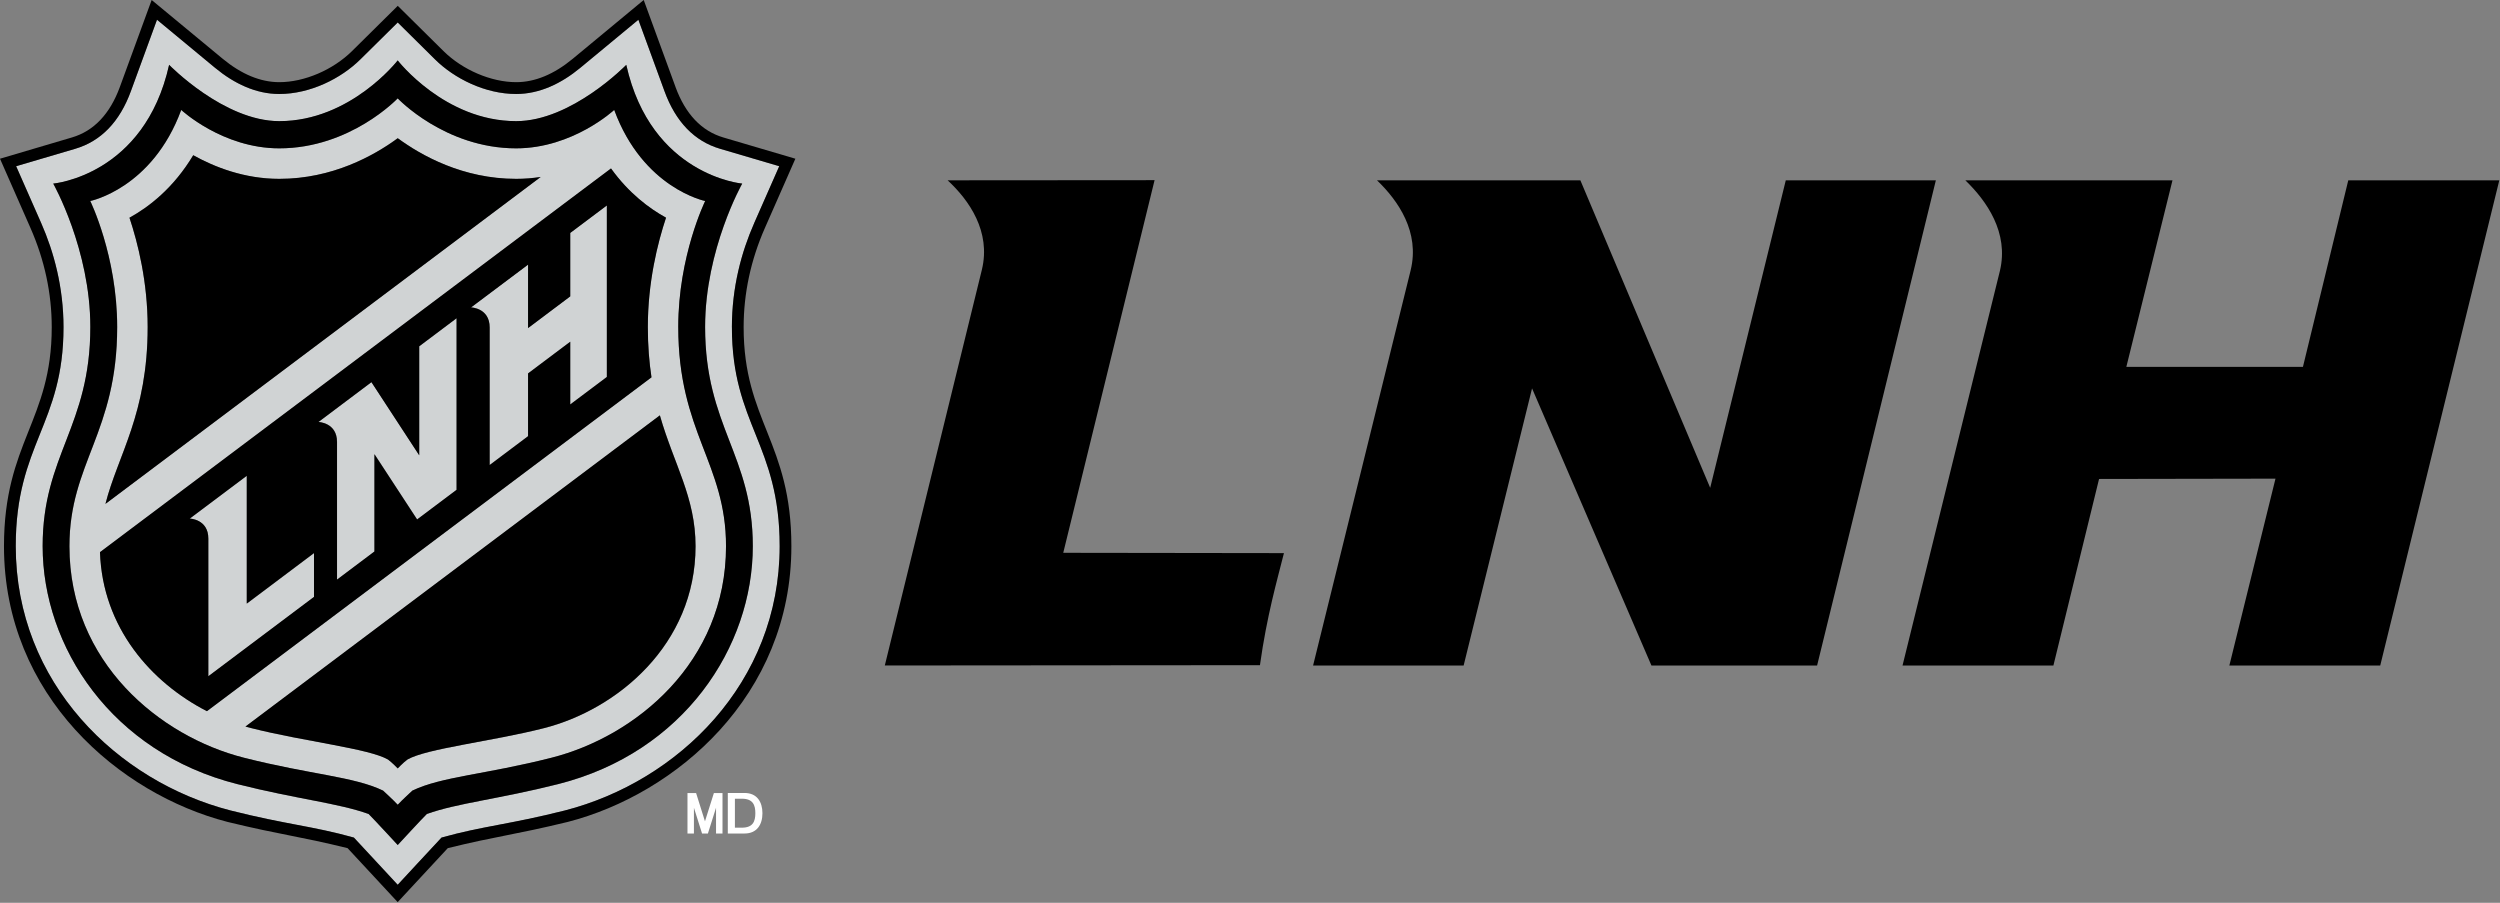 <svg viewBox="0 0 1595 576" version="1.1" xmlns="http://www.w3.org/2000/svg">
  <rect x="0" y="0" width="1595" height="576" fill="#808080" stroke="none"/>
  <defs>
    <style>
      .cls-1 {
        fill: #d0d3d4;
      }

      .cls-2 {
        fill: #fff;
      }
    </style>
  </defs>
  
  <g>
    <g id="Calque_1">
      <path d="M626.45,172.02c5.87-24.26-8.15-44.35-21.88-56.98l132.05-.1-58.27,237.75,140.8.2c-4.47,17.8-10.84,39.67-15.31,71.49l-239.34.2,61.95-252.57Z"></path>
      <path d="M899.99,172.42c5.97-24.26-7.86-44.35-21.48-57.38h129.76l82.83,196.19,48.23-196.19h95.75l-75.77,309.55h-105.7l-76.16-176.8-43.65,176.8h-96.05l62.25-252.17Z"></path>
      <path d="M1275.96,172.72c5.77-24.26-8.45-44.55-22.07-57.67h132.15l-29.44,119.03h112.67l28.93-119.03h96.35l-75.96,309.55h-96.26l29.43-119.22-112.56.2-29.13,119.03h-96.26l62.15-251.87Z"></path>
      <path d="M466.95,208.76c0-25.45,6.1-48,14.19-66.3l16.03-36.39-37.72-11.12c-16.42-4.85-28.37-17.22-35.52-36.84l-16.63-45.49-37.05,30.67c-12.2,10.07-26.11,16.7-40.92,16.7-19.83,0-39.46-9.9-51.73-22.03l-23.84-23.6-23.88,23.6c-12.27,12.13-31.89,22.03-51.73,22.03-14.82,0-28.72-6.59-40.92-16.7l-37.05-30.71-16.63,45.49c-7.15,19.62-19.1,32-35.52,36.84l-37.72,11.12,16.03,36.39c8.05,18.34,14.19,40.85,14.19,66.3,0,62.15-30.47,74.49-30.47,139.74,0,87.35,65.01,150.06,137.03,168.61,35.59,8.99,52.18,9.86,78.71,17.29,3.45,3.62,27.96,30.12,27.96,30.12,0,0,24.51-26.49,27.96-30.12,26.53-7.42,43.12-8.3,78.71-17.29,71.98-18.54,137.03-81.25,137.03-168.61,0-65.25-30.47-77.59-30.47-139.74l-.03.04ZM356.14,500.28c-38.13,9.62-64.42,12.1-83.8,19.07-2.47,2.34-18.58,19.8-18.58,19.8,0,0-16.14-17.46-18.58-19.8-19.38-6.97-45.66-9.45-83.8-19.07-80.21-20.29-124.16-87.63-124.16-151.77,0-58.25,30.43-76.23,30.43-139.88,0-49.57-23.67-91.47-23.67-91.47,0,0,58.18-5.06,73.93-75.78,0,0,34.89,35.94,70.27,35.94,45.59,0,75.57-38.76,75.57-38.76,0,0,30.01,38.76,75.57,38.76,35.38,0,70.27-35.94,70.27-35.94,15.76,70.73,73.97,75.78,73.97,75.78,0,0-23.67,41.9-23.67,91.47,0,63.62,30.43,81.6,30.43,139.88,0,64.14-43.96,131.48-124.16,151.77h-.04Z" class="cls-1"></path>
      <path d="M432.76,208.62c0-45.38,17.18-80.38,17.18-80.38,0,0-39.6-7.98-58.04-58.11,0,0-26.28,24.51-62.57,24.51-45.42,0-75.57-31.89-75.57-31.89,0,0-30.15,31.89-75.57,31.89-36.25,0-62.53-24.51-62.53-24.51-18.44,50.13-58.04,58.11-58.04,58.11,0,0,17.18,34.96,17.18,80.38,0,67.38-30.47,86.83-30.47,139.88,0,74.14,57.76,121.34,111.33,134.93,42.42,10.77,70.17,11.99,88.78,20.98,0,0,6.76,6.21,9.34,9.03,2.58-2.82,9.34-9.03,9.34-9.03,18.65-8.99,46.36-10.21,88.78-20.98,53.58-13.59,111.34-60.79,111.34-134.93,0-53.05-30.47-72.5-30.47-139.88h-.04ZM94.19,208.62c0-28.79-6.24-53.65-11.61-69.75,12.48-6.87,28.2-19,40.68-39.88,13.46,7.53,32.49,15.09,54.9,15.09,33.92,0,60.44-14.81,75.57-25.93,15.16,11.12,41.65,25.93,75.57,25.93,5.44,0,10.63-.45,15.65-1.22L67.24,321.46c8.02-31.41,26.94-57.38,26.94-112.83ZM132.04,453.74c-35.55-18.27-66.65-53.33-68.22-101.47L389.81,107.47c11.36,15.79,24.4,25.52,35.1,31.41-5.37,16.1-11.61,40.96-11.61,69.75,0,11.96.87,22.55,2.33,32.1l-283.64,213.01h.04ZM347.11,464.58c-33.6,8.54-74.7,12.93-87.11,20.01-2.79,2.06-6.2,5.68-6.2,5.68,0,0-3.42-3.62-6.21-5.68-12.41-7.11-53.51-11.47-87.11-20.01-1.26-.31-2.54-.7-3.84-1.01l264.4-198.55c9.03,31.51,22.76,52.15,22.76,83.48,0,62.88-50.12,104.26-96.7,116.08Z" class="cls-1"></path>
      <path d="M267.5,290.43l-30.47-46.64-33.81,25.41s11.85.31,11.85,12.76v87.81l23.88-17.95v-62.08l27.22,41.65,25.24-18.96v-109.45l-23.84,17.92v69.51l-.07.04Z" class="cls-1"></path>
      <path d="M363.84,189.03l-26.91,20.22v-40.47l-36.36,27.29s11.85.35,11.85,12.76v87.81l24.51-18.4v-40.05l26.91-20.22v40.02l23.36-17.53v-109.45l-23.36,17.53v40.5Z" class="cls-1"></path>
      <path d="M157.45,303.58l-36.36,27.29s11.85.35,11.85,12.76v87.84l67.45-50.65v-27.92l-42.91,32.24v-81.53l-.04-.03Z" class="cls-1"></path>
      <path d="M156.58,463.54c1.29.35,2.54.7,3.83,1.01,33.6,8.54,74.7,12.93,87.11,20.01,2.79,2.06,6.21,5.68,6.21,5.68,0,0,3.42-3.62,6.2-5.68,12.41-7.11,53.54-11.47,87.11-20.01,46.57-11.85,96.7-53.19,96.7-116.08,0-31.34-13.77-52.01-22.76-83.48l-264.4,198.55Z"></path>
      <path d="M329.33,114.12c-33.92,0-60.41-14.81-75.57-25.93-15.16,11.12-41.66,25.93-75.57,25.93-22.38,0-41.45-7.6-54.9-15.09-12.51,20.88-28.2,33.01-40.68,39.88,5.37,16.1,11.61,40.96,11.61,69.75,0,55.46-18.93,81.43-26.94,112.83L344.99,112.9c-4.98.77-10.21,1.22-15.65,1.22Z"></path>
      <path d="M389.81,107.47L63.79,352.27c1.57,48.14,32.66,83.2,68.22,101.47l283.64-213.01c-1.46-9.55-2.33-20.15-2.33-32.1,0-28.79,6.27-53.65,11.61-69.75-10.7-5.89-23.74-15.62-35.1-31.41ZM200.36,380.79l-67.45,50.65v-87.84c0-12.41-11.85-12.76-11.85-12.76l36.36-27.29v81.53l42.91-32.24v27.92l.04.04ZM291.34,312.46l-25.24,18.96-27.22-41.65v62.08l-23.88,17.95v-87.81c0-12.41-11.85-12.76-11.85-12.76l33.81-25.41,30.47,46.64v-69.51l23.84-17.92v109.45l.07-.04ZM387.16,240.52l-23.35,17.53v-40.02l-26.91,20.22v40.05l-24.51,18.41v-87.81c0-12.41-11.85-12.76-11.85-12.76l36.36-27.29v40.47l26.91-20.22v-40.47l23.35-17.53v109.45-.03Z"></path>
      <path d="M430.98,55.49L410.69,0l-45.24,37.47c-11.99,9.93-24.12,14.95-36.11,14.95-16,0-34.23-7.81-46.43-19.87l-29.14-28.83-29.14,28.83c-12.2,12.06-30.43,19.87-46.43,19.87-11.99,0-24.16-5.05-36.15-14.95L96.76,0l-20.29,55.49c-6.31,17.22-16.59,28.1-30.6,32.21L0,101.26l19.45,44.2c8.99,20.43,13.56,41.69,13.56,63.3,0,59.78-30.47,73.38-30.47,139.74,0,95.62,73.93,158.18,142.64,175.89,34.72,8.44,45.21,8.99,76.58,16.73,2.54,2.75,31.96,34.44,31.96,34.44,0,0,29.42-31.69,31.96-34.44,31.37-7.74,41.83-8.3,76.55-16.73,68.7-17.67,142.67-80.28,142.67-175.89,0-66.37-30.46-79.96-30.46-139.74,0-21.58,4.57-42.88,13.56-63.3l19.45-44.2-45.87-13.53c-14.01-4.11-24.29-14.99-30.6-32.21v-.03ZM481.14,142.43c-8.09,18.34-14.19,40.85-14.19,66.3,0,62.15,30.47,74.49,30.47,139.74,0,87.35-65.04,150.06-137.02,168.61-35.59,8.99-52.18,9.86-78.71,17.29-3.45,3.62-27.96,30.12-27.96,30.12,0,0-24.51-26.49-27.96-30.12-26.53-7.42-43.12-8.3-78.71-17.29C75.05,498.54,10.04,435.83,10.04,348.47c0-65.25,30.47-77.59,30.47-139.74,0-25.45-6.13-48-14.19-66.3l-16.03-36.39,37.72-11.12c16.42-4.85,28.37-17.22,35.52-36.84l16.63-45.49,37.05,30.67c12.17,10.07,26.11,16.7,40.92,16.7,19.83,0,39.46-9.9,51.73-22.03l23.88-23.6,23.84,23.6c12.27,12.13,31.89,22.03,51.73,22.03,14.82,0,28.72-6.59,40.92-16.7l37.05-30.67,16.63,45.49c7.15,19.62,19.1,32,35.52,36.84l37.72,11.12-16.03,36.39h.04Z"></path>
      <path d="M399.57,41.34s-34.89,35.94-70.27,35.94c-45.59,0-75.57-38.76-75.57-38.76,0,0-30.01,38.76-75.57,38.76-35.35,0-70.27-35.94-70.27-35.94-15.76,70.73-73.93,75.78-73.93,75.78,0,0,23.67,41.9,23.67,91.47,0,63.62-30.43,81.6-30.43,139.88,0,64.14,43.96,131.48,124.16,151.77,38.13,9.62,64.42,12.1,83.8,19.07,2.48,2.34,18.58,19.8,18.58,19.8,0,0,16.1-17.46,18.58-19.8,19.38-6.97,45.66-9.45,83.8-19.07,80.24-20.29,124.16-87.63,124.16-151.77,0-58.25-30.43-76.23-30.43-139.88,0-49.57,23.67-91.47,23.67-91.47,0,0-58.18-5.06-73.97-75.78h.04ZM432.72,208.62c0,67.38,30.47,86.83,30.47,139.88,0,74.14-57.76,121.34-111.33,134.93-42.42,10.77-70.13,11.99-88.78,20.98,0,0-6.76,6.21-9.34,9.03-2.58-2.82-9.34-9.03-9.34-9.03-18.61-8.99-46.36-10.21-88.78-20.98-53.58-13.59-111.34-60.79-111.34-134.93,0-53.05,30.47-72.5,30.47-139.88,0-45.38-17.18-80.38-17.18-80.38,0,0,39.6-7.98,58.04-58.11,0,0,26.28,24.51,62.54,24.51,45.42,0,75.57-31.89,75.57-31.89,0,0,30.15,31.89,75.57,31.89,36.25,0,62.57-24.51,62.57-24.51,18.44,50.13,58.04,58.11,58.04,58.11,0,0-17.18,34.96-17.18,80.38h.04Z"></path>
      <path d="M460.96,531.79v-25.8h-5.51l-5.68,18.02-5.65-18.02h-5.51v25.8h4.11v-16.45l5.19,16.45h3.73l5.19-16.45v16.45h4.11Z" class="cls-2"></path>
      <path d="M464.34,505.92h10.7c7.98,0,11.4,5.79,11.4,12.93s-3.45,12.93-11.4,12.93h-10.7v-25.86ZM468.87,528.06h4.43c7.11,0,8.61-4.04,8.61-9.24s-1.5-9.24-8.61-9.24h-4.43v18.47Z" class="cls-2"></path>
    </g>
  </g>
</svg>